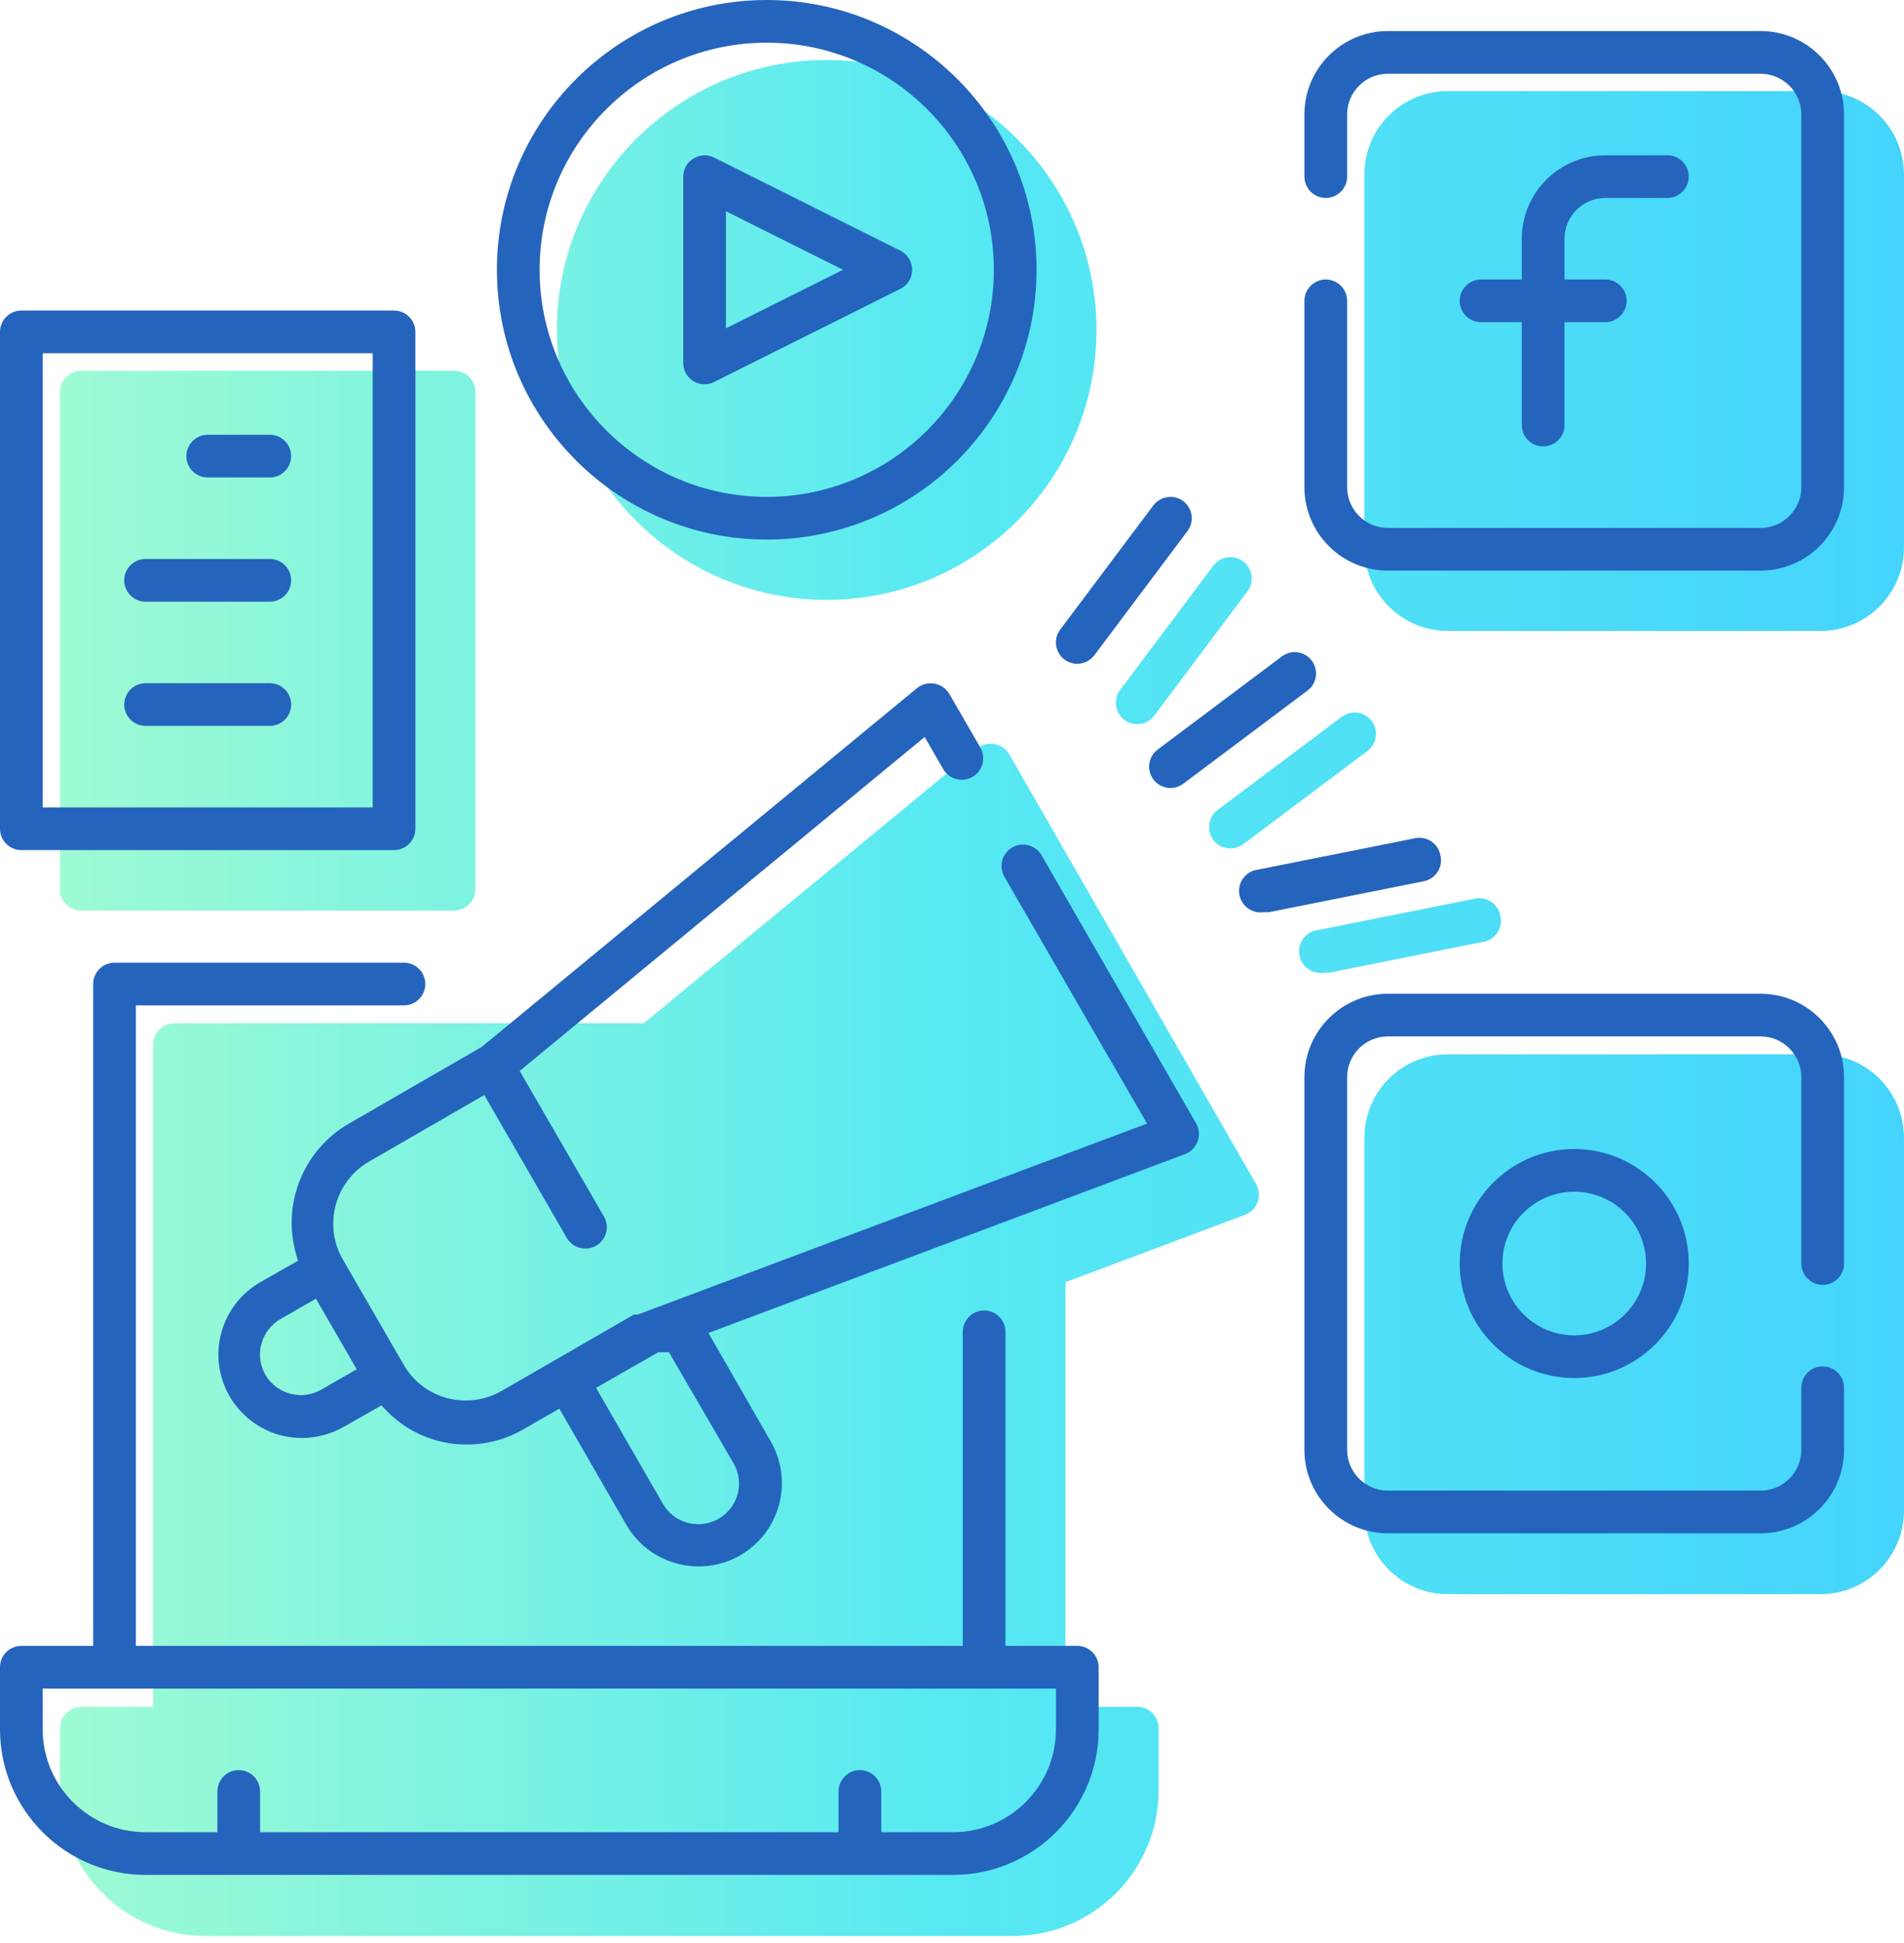 <svg width="150" height="153" viewBox="0 0 150 153" fill="none" xmlns="http://www.w3.org/2000/svg">
    <path d="M143.423 7.171H114.062C110.43 7.171 107.486 10.115 107.486 13.747V43.108C107.486 46.739 110.43 49.683 114.062 49.683H143.423C147.054 49.683 149.998 46.739 149.998 43.108V13.747C149.998 10.115 147.054 7.171 143.423 7.171Z" fill="url(#paint0_linear_4782_1645)"/>
    <path d="M143.423 83.02H114.062C110.43 83.02 107.486 85.964 107.486 89.596V118.957C107.486 122.588 110.43 125.532 114.062 125.532H143.423C147.054 125.532 149.998 122.588 149.998 118.957V89.596C149.998 85.964 147.054 83.02 143.423 83.02Z" fill="url(#paint1_linear_4782_1645)"/>
    <path d="M65.127 4.724C53.407 4.724 43.871 14.261 43.871 25.98C43.871 37.7 53.407 47.237 65.127 47.237C76.847 47.237 86.383 37.7 86.383 25.98C86.383 14.261 76.847 4.724 65.127 4.724Z" fill="url(#paint2_linear_4782_1645)"/>
    <path d="M97.941 44.209C97.638 43.982 97.286 43.875 96.934 43.875C96.424 43.875 95.916 44.108 95.586 44.545L88.245 54.332C87.689 55.075 87.839 56.13 88.582 56.687C88.872 56.904 89.23 57.024 89.591 57.024C90.117 57.024 90.622 56.773 90.937 56.351L98.277 46.564C98.834 45.821 98.681 44.765 97.938 44.209H97.941Z" fill="url(#paint3_linear_4782_1645)"/>
    <path d="M108.067 56.779C107.51 56.036 106.455 55.886 105.712 56.443L95.925 63.783C95.182 64.339 95.032 65.394 95.589 66.138C95.904 66.56 96.408 66.811 96.934 66.811C97.295 66.811 97.653 66.691 97.944 66.474L107.731 59.134C108.474 58.577 108.624 57.522 108.067 56.779Z" fill="url(#paint4_linear_4782_1645)"/>
    <path d="M104.275 76.598H104.688L116.848 74.166C117.307 74.084 117.689 73.836 117.946 73.469C118.203 73.099 118.301 72.652 118.221 72.212L118.203 72.117C118.123 71.674 117.876 71.291 117.509 71.034C117.224 70.835 116.891 70.731 116.551 70.731C116.45 70.731 116.349 70.741 116.251 70.759L116.187 70.771L103.865 73.233C103.415 73.279 103.008 73.496 102.721 73.845C102.433 74.197 102.302 74.637 102.348 75.087C102.394 75.536 102.611 75.943 102.96 76.231C103.311 76.518 103.752 76.653 104.201 76.604H104.278L104.275 76.598Z" fill="url(#paint5_linear_4782_1645)"/>
    <path d="M35.766 29.192H6.405C5.478 29.192 4.723 29.947 4.723 30.874V70.022C4.723 70.949 5.478 71.704 6.405 71.704H35.766C36.693 71.704 37.448 70.949 37.448 70.022V30.874C37.448 29.947 36.693 29.192 35.766 29.192Z" fill="url(#paint6_linear_4782_1645)"/>
    <path d="M98.959 93.251L79.51 59.394C79.263 58.969 78.841 58.675 78.351 58.59C77.853 58.495 77.348 58.623 76.963 58.941L50.721 80.573H13.745C12.818 80.573 12.063 81.329 12.063 82.256V134.402H6.405C5.478 134.402 4.723 135.157 4.723 136.084V140.978C4.723 147.302 9.867 152.447 16.192 152.447H79.807C86.132 152.447 91.276 147.302 91.276 140.978V136.084C91.276 135.157 90.521 134.402 89.594 134.402H83.936V109.659C83.936 109.659 83.936 109.647 83.936 109.641V100.967L98.084 95.658C98.549 95.483 98.91 95.116 99.078 94.648C99.243 94.187 99.201 93.676 98.962 93.251H98.959Z" fill="url(#paint7_linear_4782_1645)"/>
    <path d="M86.554 131.285C86.554 130.358 85.798 129.603 84.871 129.603H79.213V104.875C79.213 103.949 78.458 103.194 77.531 103.194C76.605 103.194 75.849 103.949 75.849 104.875V129.603H10.704V79.168H31.826C32.753 79.168 33.508 78.413 33.508 77.487C33.508 76.561 32.753 75.806 31.826 75.806H9.022C8.096 75.806 7.34 76.561 7.34 77.487V129.603H1.682C0.755 129.603 0 130.358 0 131.285V136.175C0 142.496 5.144 147.638 11.469 147.638H75.085C81.409 147.638 86.554 142.496 86.554 136.175V131.285ZM83.189 136.175C83.189 140.641 79.553 144.275 75.085 144.275H69.426V141.066C69.426 140.14 68.671 139.385 67.744 139.385C66.818 139.385 66.062 140.14 66.062 141.066V144.275H20.491V141.066C20.491 140.14 19.736 139.385 18.809 139.385C17.883 139.385 17.127 140.14 17.127 141.066V144.275H11.469C7.001 144.275 3.364 140.641 3.364 136.175V132.966H83.189V136.175Z" fill="#2564BC"/>
    <path d="M131.36 12.227H126.466C122.839 12.227 119.891 15.176 119.891 18.799V22.008H116.679C115.753 22.008 114.997 22.763 114.997 23.689C114.997 24.616 115.753 25.37 116.679 25.37H119.891V33.471C119.891 34.397 120.646 35.152 121.573 35.152C122.499 35.152 123.255 34.397 123.255 33.471V25.37H126.466C127.393 25.37 128.148 24.616 128.148 23.689C128.148 22.763 127.393 22.008 126.466 22.008H123.255V18.799C123.255 17.029 124.695 15.589 126.466 15.589H131.36C132.286 15.589 133.042 14.834 133.042 13.908C133.042 12.982 132.286 12.227 131.36 12.227Z" fill="#2564BC"/>
    <path d="M145.276 9.017C145.276 5.395 142.327 2.445 138.7 2.445H109.339C105.712 2.445 102.763 5.395 102.763 9.017V13.908C102.763 14.834 103.519 15.589 104.446 15.589C105.372 15.589 106.128 14.834 106.128 13.908V9.017C106.128 7.247 107.568 5.808 109.339 5.808H138.7C140.471 5.808 141.911 7.247 141.911 9.017V38.361C141.911 40.131 140.471 41.571 138.7 41.571H109.339C107.568 41.571 106.128 40.131 106.128 38.361V23.689C106.128 22.763 105.372 22.008 104.446 22.008C103.519 22.008 102.763 22.763 102.763 23.689V38.361C102.763 41.983 105.712 44.933 109.339 44.933H138.7C142.327 44.933 145.276 41.983 145.276 38.361V9.017Z" fill="#2564BC"/>
    <path d="M124.019 90.478C119.043 90.478 114.997 94.522 114.997 99.495C114.997 104.468 119.043 108.512 124.019 108.512C128.996 108.512 133.042 104.468 133.042 99.495C133.042 94.522 128.996 90.478 124.019 90.478ZM124.019 105.15C120.9 105.15 118.361 102.613 118.361 99.495C118.361 96.377 120.9 93.84 124.019 93.84C127.139 93.84 129.678 96.377 129.678 99.495C129.678 102.613 127.139 105.15 124.019 105.15Z" fill="#2564BC"/>
    <path d="M145.276 109.276C145.276 108.35 144.52 107.595 143.593 107.595C142.667 107.595 141.911 108.35 141.911 109.276V114.167C141.911 115.937 140.471 117.377 138.7 117.377H109.339C107.568 117.377 106.128 115.937 106.128 114.167V84.823C106.128 83.053 107.568 81.613 109.339 81.613H138.7C140.471 81.613 141.911 83.053 141.911 84.823V99.495C141.911 100.421 142.667 101.176 143.593 101.176C144.52 101.176 145.276 100.421 145.276 99.495V84.823C145.276 81.198 142.327 78.251 138.7 78.251H109.339C105.712 78.251 102.763 81.198 102.763 84.823V114.167C102.763 117.792 105.712 120.739 109.339 120.739H138.7C142.327 120.739 145.276 117.792 145.276 114.167V109.276Z" fill="#2564BC"/>
    <path d="M54.009 13.159C53.893 13.391 53.828 13.651 53.828 13.911V28.58C53.828 29.167 54.122 29.699 54.617 30.011C54.884 30.176 55.189 30.261 55.501 30.261H55.508C55.767 30.261 56.031 30.197 56.263 30.078L70.95 22.739C71.344 22.537 71.638 22.189 71.778 21.761C71.916 21.333 71.879 20.877 71.674 20.477C71.512 20.162 71.261 19.908 70.943 19.746L56.269 12.413C55.865 12.208 55.41 12.175 54.981 12.318C54.553 12.459 54.208 12.759 54.006 13.159H54.009ZM57.193 16.634L66.42 21.244L57.193 25.853V16.631V16.634Z" fill="#2564BC"/>
    <path d="M60.404 0C48.684 0 39.148 9.531 39.148 21.244C39.148 32.957 48.684 42.488 60.404 42.488C72.124 42.488 81.66 32.957 81.66 21.244C81.66 9.531 72.124 0 60.404 0ZM60.404 39.126C50.538 39.126 42.512 31.105 42.512 21.244C42.512 11.383 50.538 3.362 60.404 3.362C70.271 3.362 78.296 11.383 78.296 21.244C78.296 31.105 70.271 39.126 60.404 39.126Z" fill="#2564BC"/>
    <path d="M93.218 39.462C92.915 39.236 92.564 39.129 92.212 39.129C91.701 39.129 91.193 39.361 90.863 39.798L83.523 49.579C82.966 50.322 83.116 51.377 83.859 51.933C84.15 52.15 84.508 52.269 84.868 52.269C85.394 52.269 85.899 52.019 86.214 51.597L93.554 41.815C94.111 41.073 93.958 40.018 93.215 39.462H93.218Z" fill="#2564BC"/>
    <path d="M103.344 52.025C102.788 51.282 101.733 51.132 100.989 51.688L91.203 59.025C90.459 59.581 90.309 60.635 90.866 61.378C91.181 61.8 91.686 62.051 92.212 62.051C92.573 62.051 92.93 61.931 93.221 61.714L103.008 54.378C103.751 53.822 103.901 52.767 103.344 52.025Z" fill="#2564BC"/>
    <path d="M99.552 71.832H99.965L112.125 69.402C112.584 69.32 112.966 69.072 113.223 68.705C113.48 68.335 113.578 67.889 113.498 67.449L113.48 67.354C113.401 66.911 113.153 66.529 112.786 66.272C112.501 66.073 112.168 65.969 111.829 65.969C111.728 65.969 111.627 65.978 111.529 65.997L111.465 66.009L99.142 68.47C98.693 68.516 98.286 68.733 97.998 69.081C97.711 69.433 97.579 69.873 97.625 70.322C97.671 70.771 97.888 71.178 98.237 71.465C98.589 71.753 99.029 71.887 99.479 71.838H99.555L99.552 71.832Z" fill="#2564BC"/>
    <path d="M31.043 24.453H1.682C0.755 24.453 0 25.209 0 26.135V65.26C0 66.186 0.755 66.941 1.682 66.941H31.043C31.97 66.941 32.725 66.186 32.725 65.26V26.135C32.725 25.209 31.97 24.453 31.043 24.453ZM29.361 63.579H3.364V27.816H29.361V63.579Z" fill="#2564BC"/>
    <path d="M21.256 34.235H16.363C15.436 34.235 14.681 34.99 14.681 35.916C14.681 36.842 15.436 37.597 16.363 37.597H21.256C22.183 37.597 22.938 36.842 22.938 35.916C22.938 34.99 22.183 34.235 21.256 34.235Z" fill="#2564BC"/>
    <path d="M21.256 44.016H11.469C10.542 44.016 9.787 44.771 9.787 45.697C9.787 46.624 10.542 47.379 11.469 47.379H21.256C22.183 47.379 22.938 46.624 22.938 45.697C22.938 44.771 22.183 44.016 21.256 44.016Z" fill="#2564BC"/>
    <path d="M21.256 53.798H11.469C10.542 53.798 9.787 54.553 9.787 55.479C9.787 56.405 10.542 57.16 11.469 57.16H21.256C22.183 57.16 22.938 56.405 22.938 55.479C22.938 54.553 22.183 53.798 21.256 53.798Z" fill="#2564BC"/>
    <path d="M94.356 89.873C94.521 89.411 94.478 88.901 94.24 88.476L82.058 67.354C81.593 66.547 80.556 66.269 79.749 66.731C78.941 67.195 78.66 68.228 79.125 69.038L90.365 88.476L50.241 103.515H49.941L39.524 109.524C38.233 110.27 36.664 110.478 35.224 110.09C33.768 109.698 32.554 108.763 31.799 107.461L26.89 98.969C25.51 96.316 26.443 93.036 29.012 91.505L38.151 86.226L44.65 97.478C44.95 97.997 45.506 98.318 46.106 98.318H46.118C47.048 98.318 47.803 97.569 47.806 96.643C47.806 96.347 47.73 96.053 47.58 95.796L40.943 84.331L72.846 58.034L74.302 60.553C74.766 61.363 75.803 61.641 76.611 61.176C77.418 60.712 77.7 59.679 77.235 58.869L74.788 54.641C74.54 54.216 74.118 53.923 73.629 53.837C73.13 53.743 72.626 53.871 72.24 54.189L37.937 82.448L37.882 82.478L27.459 88.494C23.917 90.557 22.21 94.754 23.311 98.703L23.47 99.278L20.507 100.965C18.987 101.84 17.895 103.252 17.436 104.948C16.977 106.642 17.207 108.414 18.081 109.937C18.947 111.444 20.406 112.565 22.088 113.015C22.645 113.161 23.217 113.232 23.795 113.232C24.948 113.226 26.088 112.923 27.088 112.355L30.049 110.667L30.462 111.092C31.542 112.208 32.903 113.015 34.398 113.43C35.166 113.644 35.958 113.754 36.756 113.745H36.778C38.359 113.745 39.91 113.327 41.27 112.529L44.066 110.924L49.342 120.07C51.149 123.193 55.171 124.276 58.306 122.478C59.826 121.601 60.915 120.186 61.37 118.492C61.826 116.799 61.594 115.026 60.719 113.504L55.813 104.963L93.356 90.881C93.82 90.707 94.181 90.34 94.35 89.873H94.356ZM25.312 109.423C24.816 109.71 24.266 109.857 23.709 109.857C23.431 109.857 23.149 109.821 22.871 109.747C22.048 109.533 21.354 109.007 20.917 108.271C20.482 107.522 20.369 106.657 20.592 105.825C20.813 105.003 21.363 104.291 22.1 103.869L24.89 102.267L28.101 107.821L25.308 109.426L25.312 109.423ZM57.789 115.225C58.22 115.967 58.334 116.836 58.11 117.664C57.878 118.492 57.343 119.177 56.599 119.599C56.101 119.886 55.553 120.021 55.015 120.021C53.911 120.021 52.834 119.455 52.238 118.44L46.959 109.286L51.862 106.48H52.7L57.792 115.225H57.789Z" fill="#2564BC"/>
    <defs>
    <linearGradient id="paint0_linear_4782_1645" x1="4.723" y1="78.585" x2="149.998" y2="78.585" gradientUnits="userSpaceOnUse">
    <stop stop-color="#9EFBD3"/>
    <stop offset="0.48" stop-color="#57E9F2"/>
    <stop offset="1" stop-color="#45D4FB"/>
    </linearGradient>
    <linearGradient id="paint1_linear_4782_1645" x1="4.723" y1="78.585" x2="149.998" y2="78.585" gradientUnits="userSpaceOnUse">
    <stop stop-color="#9EFBD3"/>
    <stop offset="0.48" stop-color="#57E9F2"/>
    <stop offset="1" stop-color="#45D4FB"/>
    </linearGradient>
    <linearGradient id="paint2_linear_4782_1645" x1="4.723" y1="78.585" x2="149.998" y2="78.585" gradientUnits="userSpaceOnUse">
    <stop stop-color="#9EFBD3"/>
    <stop offset="0.48" stop-color="#57E9F2"/>
    <stop offset="1" stop-color="#45D4FB"/>
    </linearGradient>
    <linearGradient id="paint3_linear_4782_1645" x1="4.723" y1="78.585" x2="149.998" y2="78.585" gradientUnits="userSpaceOnUse">
    <stop stop-color="#9EFBD3"/>
    <stop offset="0.48" stop-color="#57E9F2"/>
    <stop offset="1" stop-color="#45D4FB"/>
    </linearGradient>
    <linearGradient id="paint4_linear_4782_1645" x1="4.723" y1="78.585" x2="149.998" y2="78.585" gradientUnits="userSpaceOnUse">
    <stop stop-color="#9EFBD3"/>
    <stop offset="0.48" stop-color="#57E9F2"/>
    <stop offset="1" stop-color="#45D4FB"/>
    </linearGradient>
    <linearGradient id="paint5_linear_4782_1645" x1="4.723" y1="78.585" x2="149.998" y2="78.585" gradientUnits="userSpaceOnUse">
    <stop stop-color="#9EFBD3"/>
    <stop offset="0.48" stop-color="#57E9F2"/>
    <stop offset="1" stop-color="#45D4FB"/>
    </linearGradient>
    <linearGradient id="paint6_linear_4782_1645" x1="4.723" y1="78.585" x2="149.998" y2="78.585" gradientUnits="userSpaceOnUse">
    <stop stop-color="#9EFBD3"/>
    <stop offset="0.48" stop-color="#57E9F2"/>
    <stop offset="1" stop-color="#45D4FB"/>
    </linearGradient>
    <linearGradient id="paint7_linear_4782_1645" x1="4.723" y1="78.585" x2="149.998" y2="78.585" gradientUnits="userSpaceOnUse">
    <stop stop-color="#9EFBD3"/>
    <stop offset="0.48" stop-color="#57E9F2"/>
    <stop offset="1" stop-color="#45D4FB"/>
    </linearGradient>
    </defs>
    </svg>
    